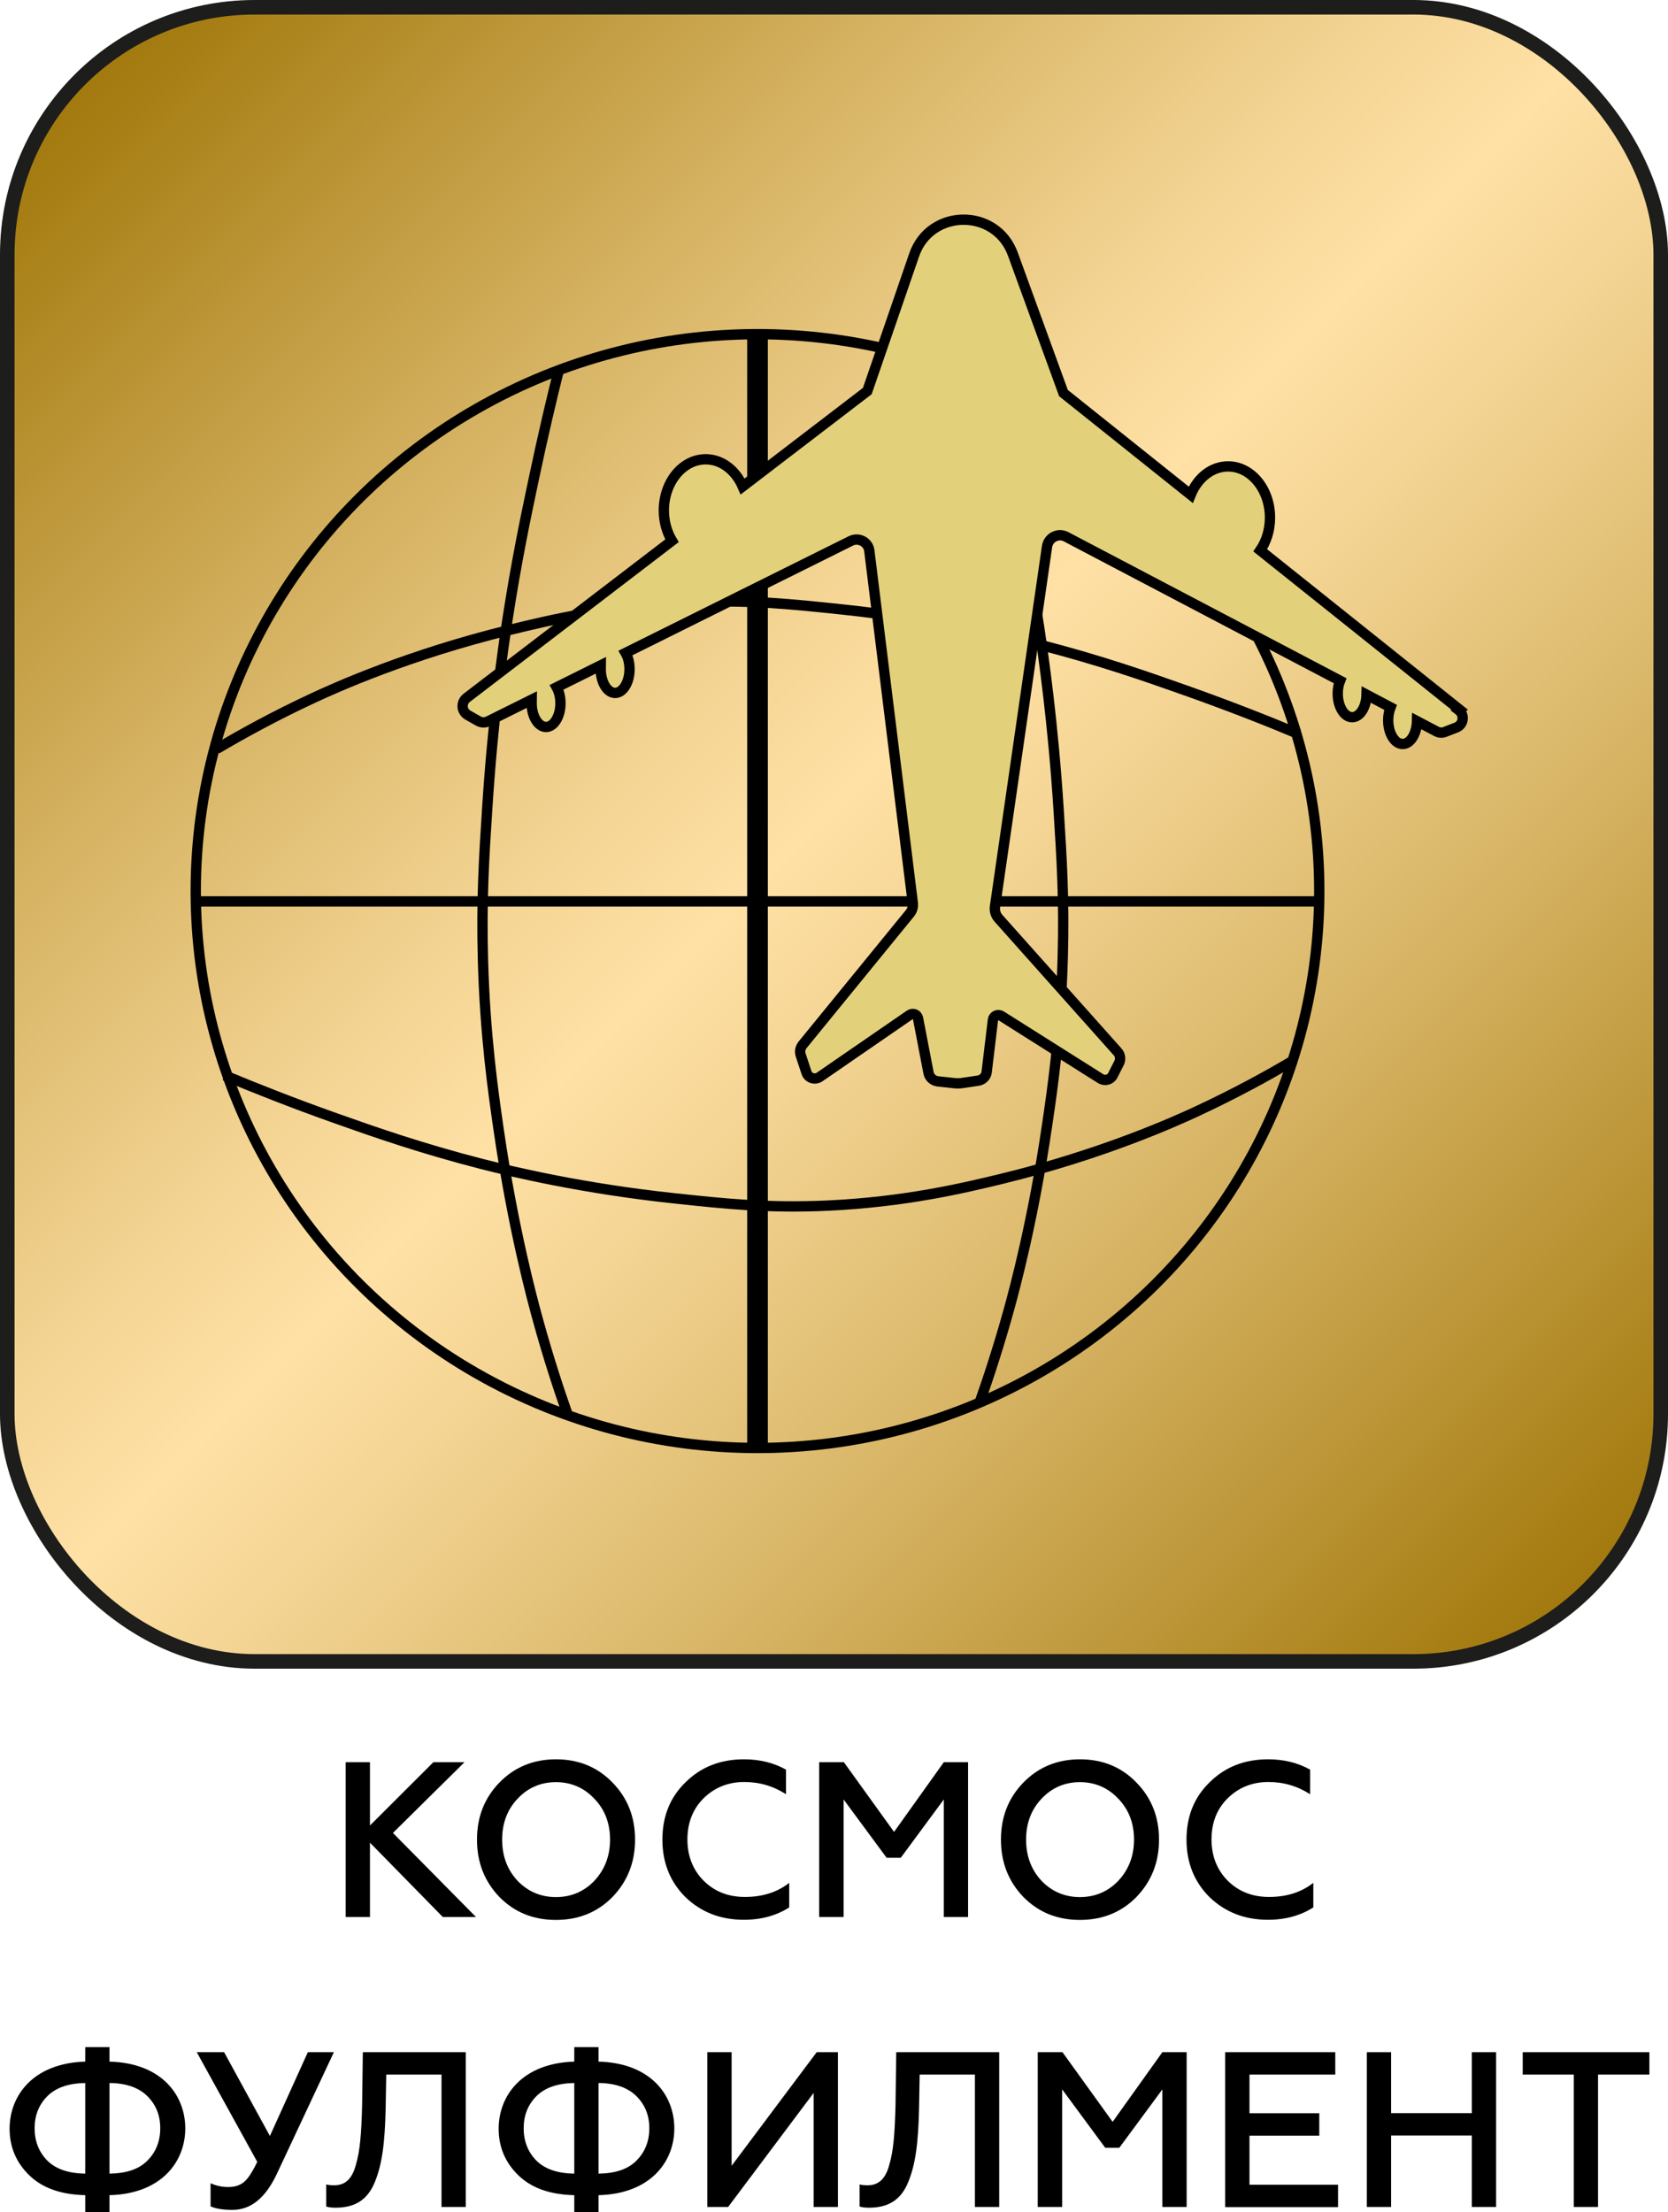 <?xml version="1.0" encoding="UTF-8"?> <svg xmlns="http://www.w3.org/2000/svg" xmlns:xlink="http://www.w3.org/1999/xlink" id="_Слой_2" data-name="Слой 2" viewBox="0 0 114.7 152.06"><defs><style> .cls-1 { fill: url(#_Безымянный_градиент_232); stroke: #1d1d1b; } .cls-1, .cls-2, .cls-3, .cls-4 { stroke-miterlimit: 10; } .cls-2 { fill: #e3d07b; } .cls-2, .cls-3 { stroke-width: .71px; } .cls-2, .cls-3, .cls-4 { stroke: #000; } .cls-3, .cls-4 { fill: none; } .cls-4 { stroke-width: 1.42px; } </style><linearGradient id="_Безымянный_градиент_232" data-name="Безымянный градиент 232" x1="5.48" y1="5.48" x2="109.22" y2="109.22" gradientUnits="userSpaceOnUse"><stop offset="0" stop-color="#a2790d"></stop><stop offset=".03" stop-color="#a87f16"></stop><stop offset=".25" stop-color="#d6b363"></stop><stop offset=".41" stop-color="#f3d493"></stop><stop offset=".49" stop-color="#ffe1a6"></stop><stop offset=".57" stop-color="#f3d493"></stop><stop offset=".74" stop-color="#d6b363"></stop><stop offset=".97" stop-color="#a87f16"></stop><stop offset="1" stop-color="#a2790d"></stop></linearGradient></defs><g id="_Слой_1-2" data-name="Слой 1"><rect class="cls-1" x=".5" y=".5" width="113.7" height="113.7" rx="17.01" ry="17.01"></rect><ellipse class="cls-3" cx="52.09" cy="61.25" rx="38.63" ry="38.28"></ellipse><path class="cls-3" d="M38.44,25.39c-.49,1.95-1.1,4.52-1.74,7.56-.55,2.59-1.2,5.7-1.82,9.74-.32,2.11-.99,6.81-1.38,12.94-.22,3.38-.4,6.31-.29,10.32,.14,5.19,.7,9.09,1.09,11.77,.98,6.73,2.31,11.64,2.69,13.01,.73,2.65,1.46,4.85,2.03,6.47"></path><path class="cls-3" d="M89.31,50.46c-2.02-.85-4.69-1.91-7.83-3.02-2.68-.95-5.91-2.08-10.09-3.15-2.18-.56-7.05-1.72-13.41-2.39-3.51-.37-6.54-.7-10.7-.5-5.38,.25-9.42,1.21-12.2,1.89-6.98,1.7-12.06,4-13.48,4.66-2.74,1.27-5.03,2.54-6.7,3.53"></path><path class="cls-3" d="M15.45,73.92c1.99,.83,4.62,1.88,7.73,2.98,2.65,.94,5.83,2.05,9.96,3.11,2.16,.55,6.96,1.69,13.23,2.36,3.46,.37,6.46,.69,10.55,.5,5.31-.25,9.29-1.19,12.04-1.86,6.89-1.68,11.9-3.95,13.3-4.6,2.71-1.26,4.96-2.5,6.61-3.48"></path><path class="cls-3" d="M67.97,26.17c.48,1.91,1.08,4.42,1.7,7.39,.53,2.53,1.17,5.57,1.78,9.52,.31,2.06,.97,6.65,1.35,12.64,.21,3.31,.39,6.17,.28,10.08-.14,5.07-.68,8.88-1.07,11.5-.96,6.58-2.26,11.37-2.63,12.71-.72,2.59-1.43,4.74-1.99,6.32"></path><line class="cls-3" x1="13.46" y1="61.96" x2="90.66" y2="61.96"></line><line class="cls-4" x1="52.09" y1="22.97" x2="52.09" y2="99.53"></line><path class="cls-2" d="M100.37,48.78l-13.71-10.95c.42-.61,.67-1.39,.67-2.25,0-1.94-1.29-3.52-2.88-3.52-1.13,0-2.1,.79-2.57,1.95l-8.75-6.99-3.48-9.55c-1.16-3.19-5.69-3.15-6.79,.06l-3.22,9.35-8.57,6.56c-.48-1.11-1.44-1.87-2.54-1.87-1.59,0-2.88,1.57-2.88,3.52,0,.78,.21,1.49,.56,2.08l-14.12,10.8c-.4,.31-.36,.93,.08,1.18l.72,.41c.21,.12,.46,.13,.68,.02l3-1.49c0,.08-.01,.16-.01,.25,0,.9,.45,1.63,.99,1.63s.99-.73,.99-1.63c0-.42-.1-.81-.26-1.1l3.04-1.51c0,.09-.01,.18-.01,.27,0,.9,.45,1.63,.99,1.63s.99-.73,.99-1.63c0-.43-.1-.83-.27-1.12l15.49-7.7c.55-.27,1.2,.08,1.27,.68l2.99,24.21c.03,.26-.04,.52-.21,.72l-7.37,9.03c-.16,.2-.21,.46-.13,.7l.4,1.21c.12,.37,.57,.52,.9,.3l6.2-4.27c.22-.15,.52-.03,.57,.24l.72,3.74c.06,.32,.32,.55,.64,.59l1.19,.13c.13,.01,.26,.01,.38,0l1.21-.18c.31-.05,.55-.29,.58-.6l.43-3.58c.03-.27,.34-.41,.57-.27l6.83,4.31c.3,.19,.7,.08,.85-.24l.42-.83c.13-.25,.09-.56-.1-.77l-8.18-9.17c-.2-.22-.29-.52-.25-.81l3.58-24.75c.09-.62,.77-.97,1.32-.67l18.83,9.89c-.1,.25-.16,.55-.16,.88,0,.9,.45,1.63,.99,1.63s.97-.69,.99-1.55l1.65,.87c-.1,.26-.16,.56-.16,.89,0,.9,.45,1.63,.99,1.63s.97-.7,.99-1.57l1.35,.71c.18,.09,.39,.11,.57,.03l.78-.3c.5-.19,.6-.86,.18-1.19Z"></path><g><path d="M23.77,131.77v-10.64h1.67v4.35l4.36-4.35h2.14l-4.92,4.86,5.71,5.78h-2.28l-5.01-5.11v5.11h-1.67Z"></path><path d="M38.23,131.97c-1.57,0-2.86-.53-3.89-1.58-1.02-1.06-1.54-2.37-1.54-3.94s.52-2.87,1.54-3.92c1.03-1.06,2.33-1.6,3.89-1.6s2.86,.53,3.89,1.6c1.03,1.05,1.55,2.36,1.55,3.92s-.52,2.87-1.55,3.94c-1.03,1.05-2.33,1.58-3.89,1.58Zm0-1.57c1.05,0,1.93-.38,2.64-1.12,.71-.76,1.08-1.7,1.08-2.83s-.36-2.07-1.08-2.81c-.71-.76-1.6-1.14-2.64-1.14s-1.93,.38-2.64,1.14c-.71,.75-1.06,1.69-1.06,2.81s.35,2.07,1.06,2.83c.71,.74,1.6,1.12,2.64,1.12Z"></path><path d="M47.15,130.42c-1.06-1.05-1.6-2.37-1.6-3.97s.53-2.92,1.6-3.95c1.06-1.05,2.4-1.57,4.01-1.57,1.09,0,2.05,.24,2.89,.71v1.69c-.87-.56-1.82-.84-2.87-.84-1.11,0-2.05,.38-2.8,1.12-.74,.74-1.11,1.69-1.11,2.83s.38,2.1,1.12,2.84c.76,.75,1.7,1.11,2.84,1.11,1.2,0,2.22-.32,3.04-.97v1.69c-.88,.56-1.91,.85-3.12,.85-1.6,0-2.93-.52-4.01-1.55Z"></path><path d="M56.33,131.77v-10.64h1.7l3.45,4.79,3.42-4.79h1.67v10.64h-1.67v-8.08l-2.96,4.01h-.97l-2.96-4.01v8.08h-1.67Z"></path><path d="M74.26,131.97c-1.57,0-2.86-.53-3.89-1.58-1.02-1.06-1.54-2.37-1.54-3.94s.52-2.87,1.54-3.92c1.03-1.06,2.33-1.6,3.89-1.6s2.86,.53,3.89,1.6c1.03,1.05,1.55,2.36,1.55,3.92s-.52,2.87-1.55,3.94c-1.03,1.05-2.33,1.58-3.89,1.58Zm0-1.57c1.05,0,1.93-.38,2.64-1.12,.71-.76,1.08-1.7,1.08-2.83s-.36-2.07-1.08-2.81c-.71-.76-1.6-1.14-2.64-1.14s-1.93,.38-2.64,1.14c-.71,.75-1.06,1.69-1.06,2.81s.35,2.07,1.06,2.83c.71,.74,1.6,1.12,2.64,1.12Z"></path><path d="M83.19,130.42c-1.06-1.05-1.6-2.37-1.6-3.97s.53-2.92,1.6-3.95c1.06-1.05,2.4-1.57,4.01-1.57,1.09,0,2.05,.24,2.89,.71v1.69c-.87-.56-1.82-.84-2.87-.84-1.11,0-2.05,.38-2.8,1.12-.75,.74-1.11,1.69-1.11,2.83s.38,2.1,1.12,2.84c.76,.75,1.7,1.11,2.84,1.11,1.2,0,2.22-.32,3.04-.97v1.69c-.88,.56-1.92,.85-3.12,.85-1.6,0-2.93-.52-4.01-1.55Z"></path></g><g><path d="M5.86,152.06v-1.17c-1.69-.04-2.96-.5-3.86-1.38s-1.34-1.95-1.34-3.19c0-2.29,1.64-4.51,5.2-4.61v-1h1.67v1c3.56,.09,5.21,2.28,5.21,4.59s-1.66,4.5-5.21,4.59v1.17h-1.67Zm0-8.88c-1.16,.02-2.02,.32-2.61,.91-.58,.59-.87,1.32-.87,2.2s.29,1.63,.87,2.22c.59,.59,1.46,.88,2.61,.9v-6.23Zm1.67,6.23c1.16-.02,2.02-.3,2.61-.9,.59-.59,.88-1.34,.88-2.22s-.29-1.61-.88-2.2-1.46-.9-2.61-.91v6.23Z"></path><path d="M14.48,151.65v-1.58c.38,.17,.78,.26,1.22,.26s.78-.11,1.06-.33c.29-.23,.59-.7,.93-1.4l-4.16-7.54h1.88l3.15,5.76,2.61-5.76h1.79l-3.92,8.36c-.78,1.66-1.79,2.48-3.05,2.48-.65,0-1.16-.08-1.5-.24Z"></path><path d="M22.42,150.15c.15,.04,.33,.06,.56,.06,.75,0,1.23-.43,1.49-1.4,.29-.97,.38-2.16,.43-4.1l.05-3.65h7.08v10.64h-1.67v-9.1h-3.8l-.04,2.28c-.05,2.39-.24,3.89-.75,5.12-.5,1.22-1.37,1.75-2.69,1.75-.29,0-.5-.03-.65-.08v-1.52Z"></path><path d="M39.49,152.06v-1.17c-1.69-.04-2.96-.5-3.86-1.38s-1.34-1.95-1.34-3.19c0-2.29,1.64-4.51,5.2-4.61v-1h1.67v1c3.56,.09,5.21,2.28,5.21,4.59s-1.66,4.5-5.21,4.59v1.17h-1.67Zm0-8.88c-1.16,.02-2.02,.32-2.61,.91-.58,.59-.87,1.32-.87,2.2s.29,1.63,.87,2.22c.59,.59,1.46,.88,2.61,.9v-6.23Zm1.67,6.23c1.16-.02,2.02-.3,2.61-.9,.59-.59,.88-1.34,.88-2.22s-.29-1.61-.88-2.2-1.46-.9-2.61-.91v6.23Z"></path><path d="M48.64,151.7v-10.64h1.67v7.81l5.85-7.81h1.46v10.64h-1.67v-7.84l-5.88,7.84h-1.43Z"></path><path d="M59.1,150.15c.15,.04,.33,.06,.56,.06,.75,0,1.23-.43,1.49-1.4,.29-.97,.38-2.16,.43-4.1l.05-3.65h7.08v10.64h-1.67v-9.1h-3.8l-.04,2.28c-.05,2.39-.24,3.89-.75,5.12-.5,1.22-1.37,1.75-2.69,1.75-.29,0-.5-.03-.65-.08v-1.52Z"></path><path d="M71.36,151.7v-10.64h1.7l3.45,4.79,3.42-4.79h1.67v10.64h-1.67v-8.08l-2.96,4.01h-.97l-2.96-4.01v8.08h-1.67Z"></path><path d="M84.25,151.7v-10.64h7.57v1.54h-5.9v2.66h4.8v1.54h-4.8v3.37h6.09v1.54h-7.77Z"></path><path d="M93.99,151.7v-10.64h1.67v4.19h5.55v-4.19h1.67v10.64h-1.67v-4.91h-5.55v4.91h-1.67Z"></path><path d="M104.71,141.06h8.71v1.54h-3.53v9.1h-1.67v-9.1h-3.51v-1.54Z"></path></g></g></svg> 